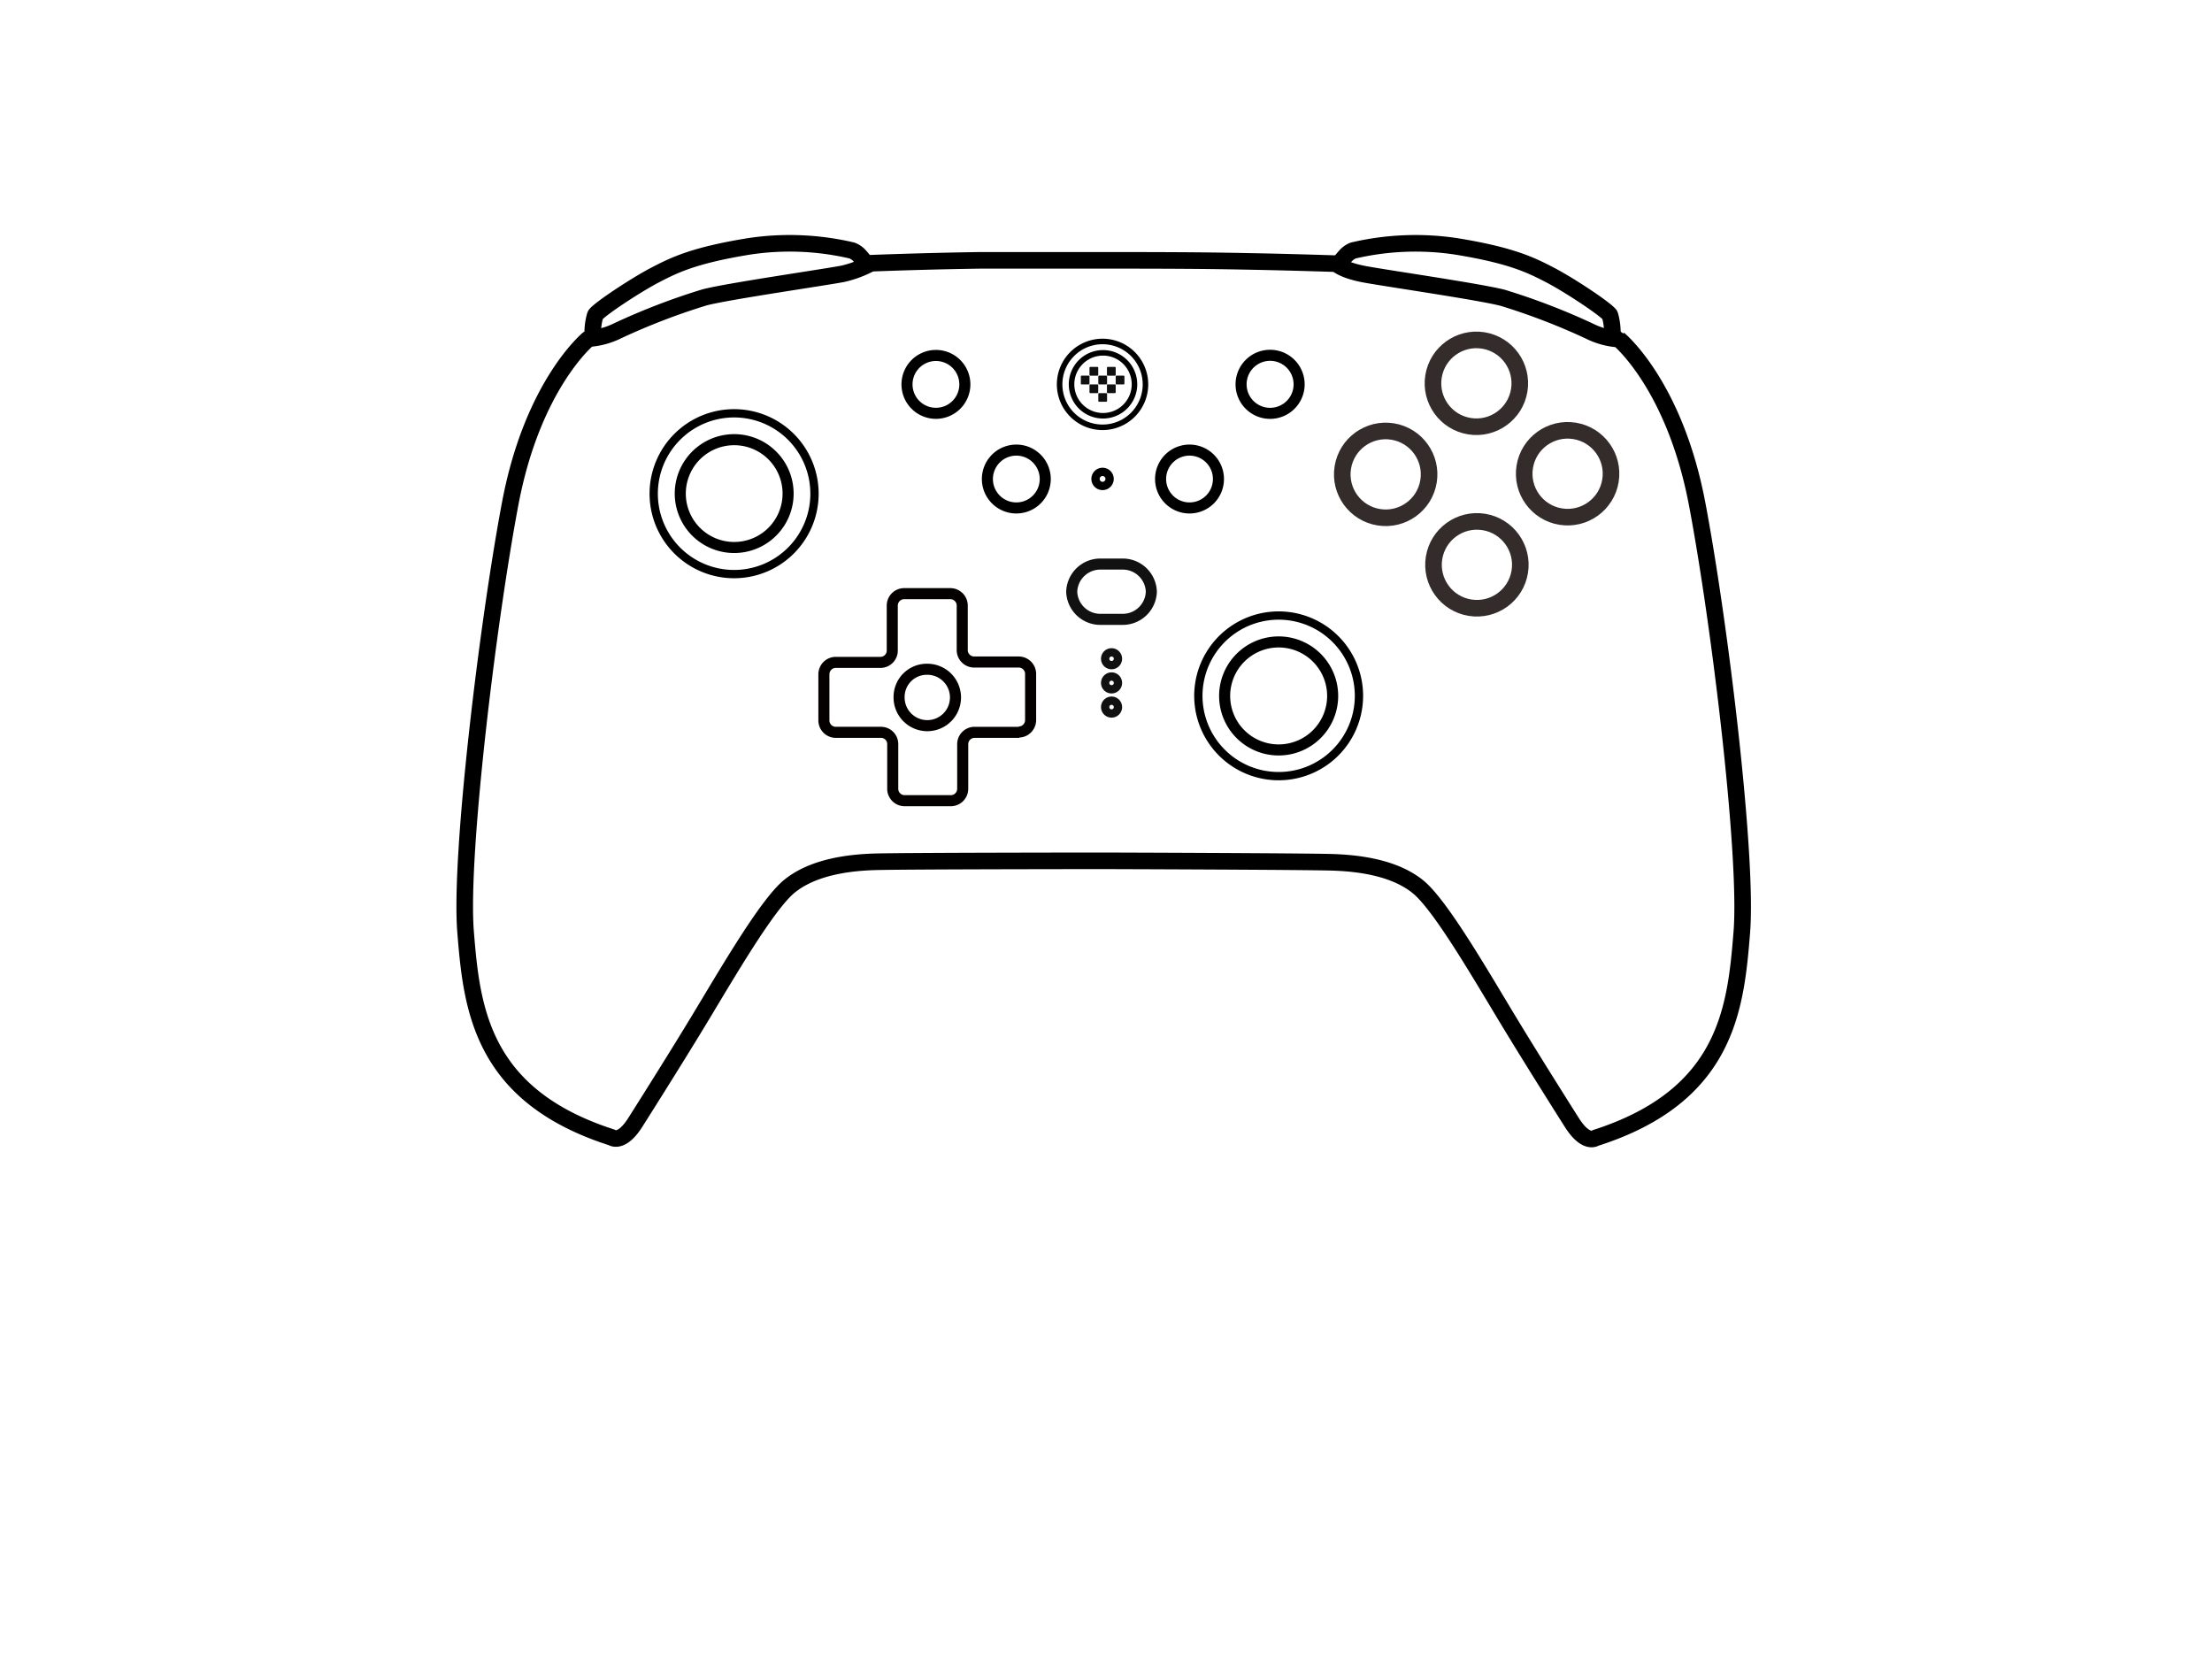 <svg xmlns="http://www.w3.org/2000/svg" width="400" height="300" viewBox="0 0 400 300">
  <g id="组_3" data-name="组 3" transform="translate(-599 -292)">
    <g id="ultimate-2c-wireless" transform="translate(-314 -29)">
      <rect id="矩形_1" data-name="矩形 1" width="400" height="300" transform="translate(913 321)" fill="#fff"/>
    </g>
    <g id="组_2" data-name="组 2">
      <path id="路径_134" data-name="路径 134" d="M558.372,257.515a11.038,11.038,0,0,1,.408-4.229c.611-.985,7.252-5.384,10.768-7.218s7.048-3.584,16.984-5.2a49.255,49.255,0,0,1,18.682.747,3.636,3.636,0,0,1,1.308.883c.594.645,1.495,1.783,1.495,1.783" transform="translate(147.866 95.69)" fill="none" stroke="#000" stroke-linejoin="bevel" stroke-width="3"/>
      <path id="路径_135" data-name="路径 135" d="M687.25,257.513a11.3,11.3,0,0,0-.391-4.229c-.628-.985-7.252-5.384-10.768-7.218s-7.065-3.584-16.984-5.2a49.441,49.441,0,0,0-18.682.747,3.652,3.652,0,0,0-1.291.883c-.594.645-1.495,1.783-1.495,1.783" transform="translate(203.264 95.691)" fill="none" stroke="#000" stroke-linejoin="bevel" stroke-width="3"/>
      <path id="路径_136" data-name="路径 136" d="M610.816,267.588a5.231,5.231,0,1,0-1.526,3.71A5.231,5.231,0,0,0,610.816,267.588Z" transform="translate(177.199 111.018)" fill="none" stroke="#000" stroke-linejoin="bevel" stroke-width="2"/>
      <path id="路径_137" data-name="路径 137" d="M614.4,265.954a1.274,1.274,0,1,0-1.257,1.274A1.274,1.274,0,0,0,614.4,265.954Z" transform="translate(185.252 112.65)" fill="none" stroke="#000" stroke-linejoin="bevel" stroke-width="1.5"/>
      <path id="路径_138" data-name="路径 138" d="M602.242,257.481a5.231,5.231,0,1,0-5.231,5.231,5.231,5.231,0,0,0,5.231-5.231Z" transform="translate(171.235 104.029)" fill="none" stroke="#000" stroke-linejoin="bevel" stroke-width="2"/>
      <path id="路径_139" data-name="路径 139" d="M620.679,257.677a5.689,5.689,0,1,0-5.673,5.673,5.689,5.689,0,0,0,5.673-5.673Z" transform="translate(183.471 103.833)" fill="none" stroke="#000" stroke-linejoin="bevel" stroke-width="1"/>
      <path id="路径_140" data-name="路径 140" d="M623.553,258.522a7.762,7.762,0,1,0-7.745,7.762,7.762,7.762,0,0,0,7.745-7.762Z" transform="translate(182.584 102.988)" fill="none" stroke="#000" stroke-linejoin="bevel" stroke-width="1"/>
      <path id="路径_141" data-name="路径 141" d="M612.269,254.4h1.325a.153.153,0,0,1,.136.136v1.308a.136.136,0,0,1-.136.136h-1.308a.136.136,0,0,1-.136-.136v-1.308a.153.153,0,0,1,.136-.136" transform="translate(185.462 105.53)" fill="#111"/>
      <path id="路径_142" data-name="路径 142" d="M610.409,254.4h1.325a.136.136,0,0,1,.119.136v1.308a.119.119,0,0,1-.119.136h-1.325a.119.119,0,0,1-.119-.136v-1.308a.136.136,0,0,1,.119-.136" transform="translate(184.162 105.53)" fill="#111"/>
      <path id="路径_143" data-name="路径 143" d="M614.119,254.4h1.325a.153.153,0,0,1,.136.136v1.308a.136.136,0,0,1-.136.136h-1.325a.119.119,0,0,1-.119-.136v-1.308a.136.136,0,0,1,.119-.136" transform="translate(186.753 105.53)" fill="#111"/>
      <path id="路径_144" data-name="路径 144" d="M611.346,255.33h1.325a.119.119,0,0,1,.119.136v1.308a.136.136,0,0,1-.119.136h-1.325a.153.153,0,0,1-.136-.136v-1.308a.136.136,0,0,1,.136-.136" transform="translate(184.805 106.18)" fill="#111"/>
      <path id="路径_145" data-name="路径 145" d="M612.269,256.26h1.325a.136.136,0,0,1,.136.119V257.7a.136.136,0,0,1-.136.119h-1.308a.136.136,0,0,1-.136-.119v-1.325a.136.136,0,0,1,.136-.119" transform="translate(185.462 106.829)" fill="#111"/>
      <path id="路径_146" data-name="路径 146" d="M613.206,255.331h1.308a.136.136,0,0,1,.136.136v1.308a.153.153,0,0,1-.136.136h-1.308a.136.136,0,0,1-.136-.136v-1.308a.119.119,0,0,1,.136-.136" transform="translate(186.104 106.179)" fill="#111"/>
      <path id="路径_147" data-name="路径 147" d="M611.346,253.47h1.325a.136.136,0,0,1,.119.136v1.308a.119.119,0,0,1-.119.136h-1.325a.136.136,0,0,1-.136-.136v-1.308a.153.153,0,0,1,.136-.136" transform="translate(184.805 104.881)" fill="#111"/>
      <path id="路径_148" data-name="路径 148" d="M613.206,253.47h1.308a.153.153,0,0,1,.136.136v1.308a.136.136,0,0,1-.136.136h-1.308a.119.119,0,0,1-.136-.136v-1.308a.136.136,0,0,1,.136-.136" transform="translate(186.104 104.881)" fill="#111"/>
      <path id="路径_149" data-name="路径 149" d="M637.846,257.5a5.248,5.248,0,1,0-5.231,5.231,5.248,5.248,0,0,0,5.231-5.231Z" transform="translate(196.077 104.015)" fill="none" stroke="#000" stroke-linejoin="bevel" stroke-width="2"/>
      <path id="路径_150" data-name="路径 150" d="M629.242,267.574a5.231,5.231,0,1,0-1.526,3.71,5.231,5.231,0,0,0,1.526-3.71Z" transform="translate(190.092 111.032)" fill="none" stroke="#000" stroke-linejoin="bevel" stroke-width="2"/>
      <path id="路径_151" data-name="路径 151" d="M701.706,350.982c5.1.17,11.26,1.085,15.371,4.426s11.447,16.094,16.356,24.2,11.532,18.536,11.532,18.536c2.531,3.918,4.2,2.68,4.2,2.68,23.777-7.6,25.357-23.455,26.461-37.192s-3.991-55.966-8.084-77.5-14.165-29.764-14.165-29.764a14.011,14.011,0,0,1-5.3-1.442A119.913,119.913,0,0,0,732.4,248.9c-4.246-1.1-20.975-3.511-24.984-4.257s-5.1-1.916-5.1-1.916c-3.821-.119-9.188-.288-15.625-.407-9.1-.187-15.778-.187-26.631-.2H638.22c-8.22.119-15.1.339-20.075.526a20.265,20.265,0,0,1-5.1,1.916c-4.008.746-20.737,3.154-24.983,4.257a119.9,119.9,0,0,0-15.676,6.02,14.012,14.012,0,0,1-5.3,1.442S557,264.506,552.927,286.044s-9.188,63.767-8.084,77.5,2.734,29.594,26.461,37.192c0,0,1.7,1.238,4.2-2.68,0,0,6.624-10.43,11.532-18.536s12.262-20.86,16.356-24.2,10.19-4.257,15.286-4.426,41.475-.186,41.475-.186S696.56,350.812,701.706,350.982Z" transform="translate(138.348 96.954)" fill="none" stroke="#000" stroke-linejoin="bevel" stroke-width="3"/>
      <path id="路径_152" data-name="路径 152" d="M593.887,272.978a14.538,14.538,0,1,1-14.538-14.538A14.538,14.538,0,0,1,593.887,272.978Z" transform="translate(152.4 108.298)" fill="none" stroke="#000" stroke-linejoin="bevel" stroke-width="1.5"/>
      <path id="路径_153" data-name="路径 153" d="M587.152,271.016a9.749,9.749,0,1,1-2.855-6.91A9.749,9.749,0,0,1,587.152,271.016Z" transform="translate(154.362 110.257)" fill="none" stroke="#000" stroke-linejoin="bevel" stroke-width="2"/>
      <path id="路径_154" data-name="路径 154" d="M651.857,294.548a14.521,14.521,0,1,1-4.247-10.279,14.521,14.521,0,0,1,4.247,10.279Z" transform="translate(192.886 123.299)" fill="none" stroke="#000" stroke-linejoin="bevel" stroke-width="1.5"/>
      <path id="路径_155" data-name="路径 155" d="M645.131,292.586a9.766,9.766,0,1,1-9.766-9.766A9.766,9.766,0,0,1,645.131,292.586Z" transform="translate(194.855 125.262)" fill="none" stroke="#000" stroke-linejoin="bevel" stroke-width="2"/>
      <path id="路径_156" data-name="路径 156" d="M618.172,302.7a2.157,2.157,0,0,0,2.14-2.157V292.2a2.157,2.157,0,0,0-2.14-2.157h-8.084a2.157,2.157,0,0,1-2.14-2.14V279.82a2.157,2.157,0,0,0-2.157-2.14h-8.339a2.157,2.157,0,0,0-2.157,2.14v8.08a2.14,2.14,0,0,1-2.055,2.208h-8.152a2.157,2.157,0,0,0-2.157,2.157V300.6a2.157,2.157,0,0,0,2.157,2.157m0,0h8.152a2.123,2.123,0,0,1,2.14,2.14v8.067a2.157,2.157,0,0,0,2.157,2.157h8.339a2.157,2.157,0,0,0,2.157-2.157V304.9a2.14,2.14,0,0,1,2.14-2.14h8.085" transform="translate(165.055 121.671)" fill="none" stroke="#040000" stroke-miterlimit="22.93" stroke-width="2"/>
      <path id="路径_157" data-name="路径 157" d="M596.036,285.73a5.1,5.1,0,1,1-5.1,5.01,5.01,5.01,0,0,1,5.1-5.01Z" transform="translate(170.648 127.293)" fill="none" stroke="#040000" stroke-miterlimit="22.93" stroke-width="2"/>
      <circle id="椭圆_8" data-name="椭圆 8" cx="7.852" cy="7.852" r="7.852" transform="matrix(0.16, -0.987, 0.987, 0.16, 856.971, 367.81)" fill="none" stroke="#342c2b" stroke-miterlimit="22.93" stroke-width="3"/>
      <circle id="椭圆_9" data-name="椭圆 9" cx="7.852" cy="7.852" r="7.852" transform="matrix(0.16, -0.987, 0.987, 0.16, 873.468, 384.16)" fill="none" stroke="#342c2b" stroke-miterlimit="22.93" stroke-width="3"/>
      <circle id="椭圆_10" data-name="椭圆 10" cx="7.852" cy="7.852" r="7.852" transform="matrix(0.16, -0.987, 0.987, 0.16, 840.569, 384.275)" fill="none" stroke="#342c2b" stroke-miterlimit="22.93" stroke-width="3"/>
      <path id="路径_317" data-name="路径 317" d="M1046.91,207.377a1.157,1.157,0,1,0-.82-.338,1.157,1.157,0,0,0,.82.338Z" transform="translate(-246.902 204.902)" fill="none" stroke="#111" stroke-miterlimit="22.926" stroke-width="1.5"/>
      <path id="路径_318" data-name="路径 318" d="M1046.91,209.988a1.157,1.157,0,1,0-.82-.338,1.157,1.157,0,0,0,.82.338Z" transform="translate(-246.902 206.661)" fill="none" stroke="#111" stroke-miterlimit="22.926" stroke-width="1.5"/>
      <path id="路径_319" data-name="路径 319" d="M1046.91,212.6a1.157,1.157,0,1,0-.82-.339A1.157,1.157,0,0,0,1046.91,212.6Z" transform="translate(-246.902 208.422)" fill="none" stroke="#111" stroke-miterlimit="22.926" stroke-width="1.5"/>
      <path id="路径_1" data-name="路径 1" d="M5,0H9a5.177,5.177,0,0,1,5.2,5A5.177,5.177,0,0,1,9,10H5A5.177,5.177,0,0,1-.2,5,5.177,5.177,0,0,1,5,0Z" transform="translate(793 394)" fill="#fff" stroke="#111" stroke-width="2"/>
      <circle id="椭圆_11" data-name="椭圆 11" cx="7.852" cy="7.852" r="7.852" transform="matrix(0.16, -0.987, 0.987, 0.16, 857.066, 400.631)" fill="none" stroke="#342c2b" stroke-miterlimit="22.93" stroke-width="3"/>
    </g>
  </g>
</svg>